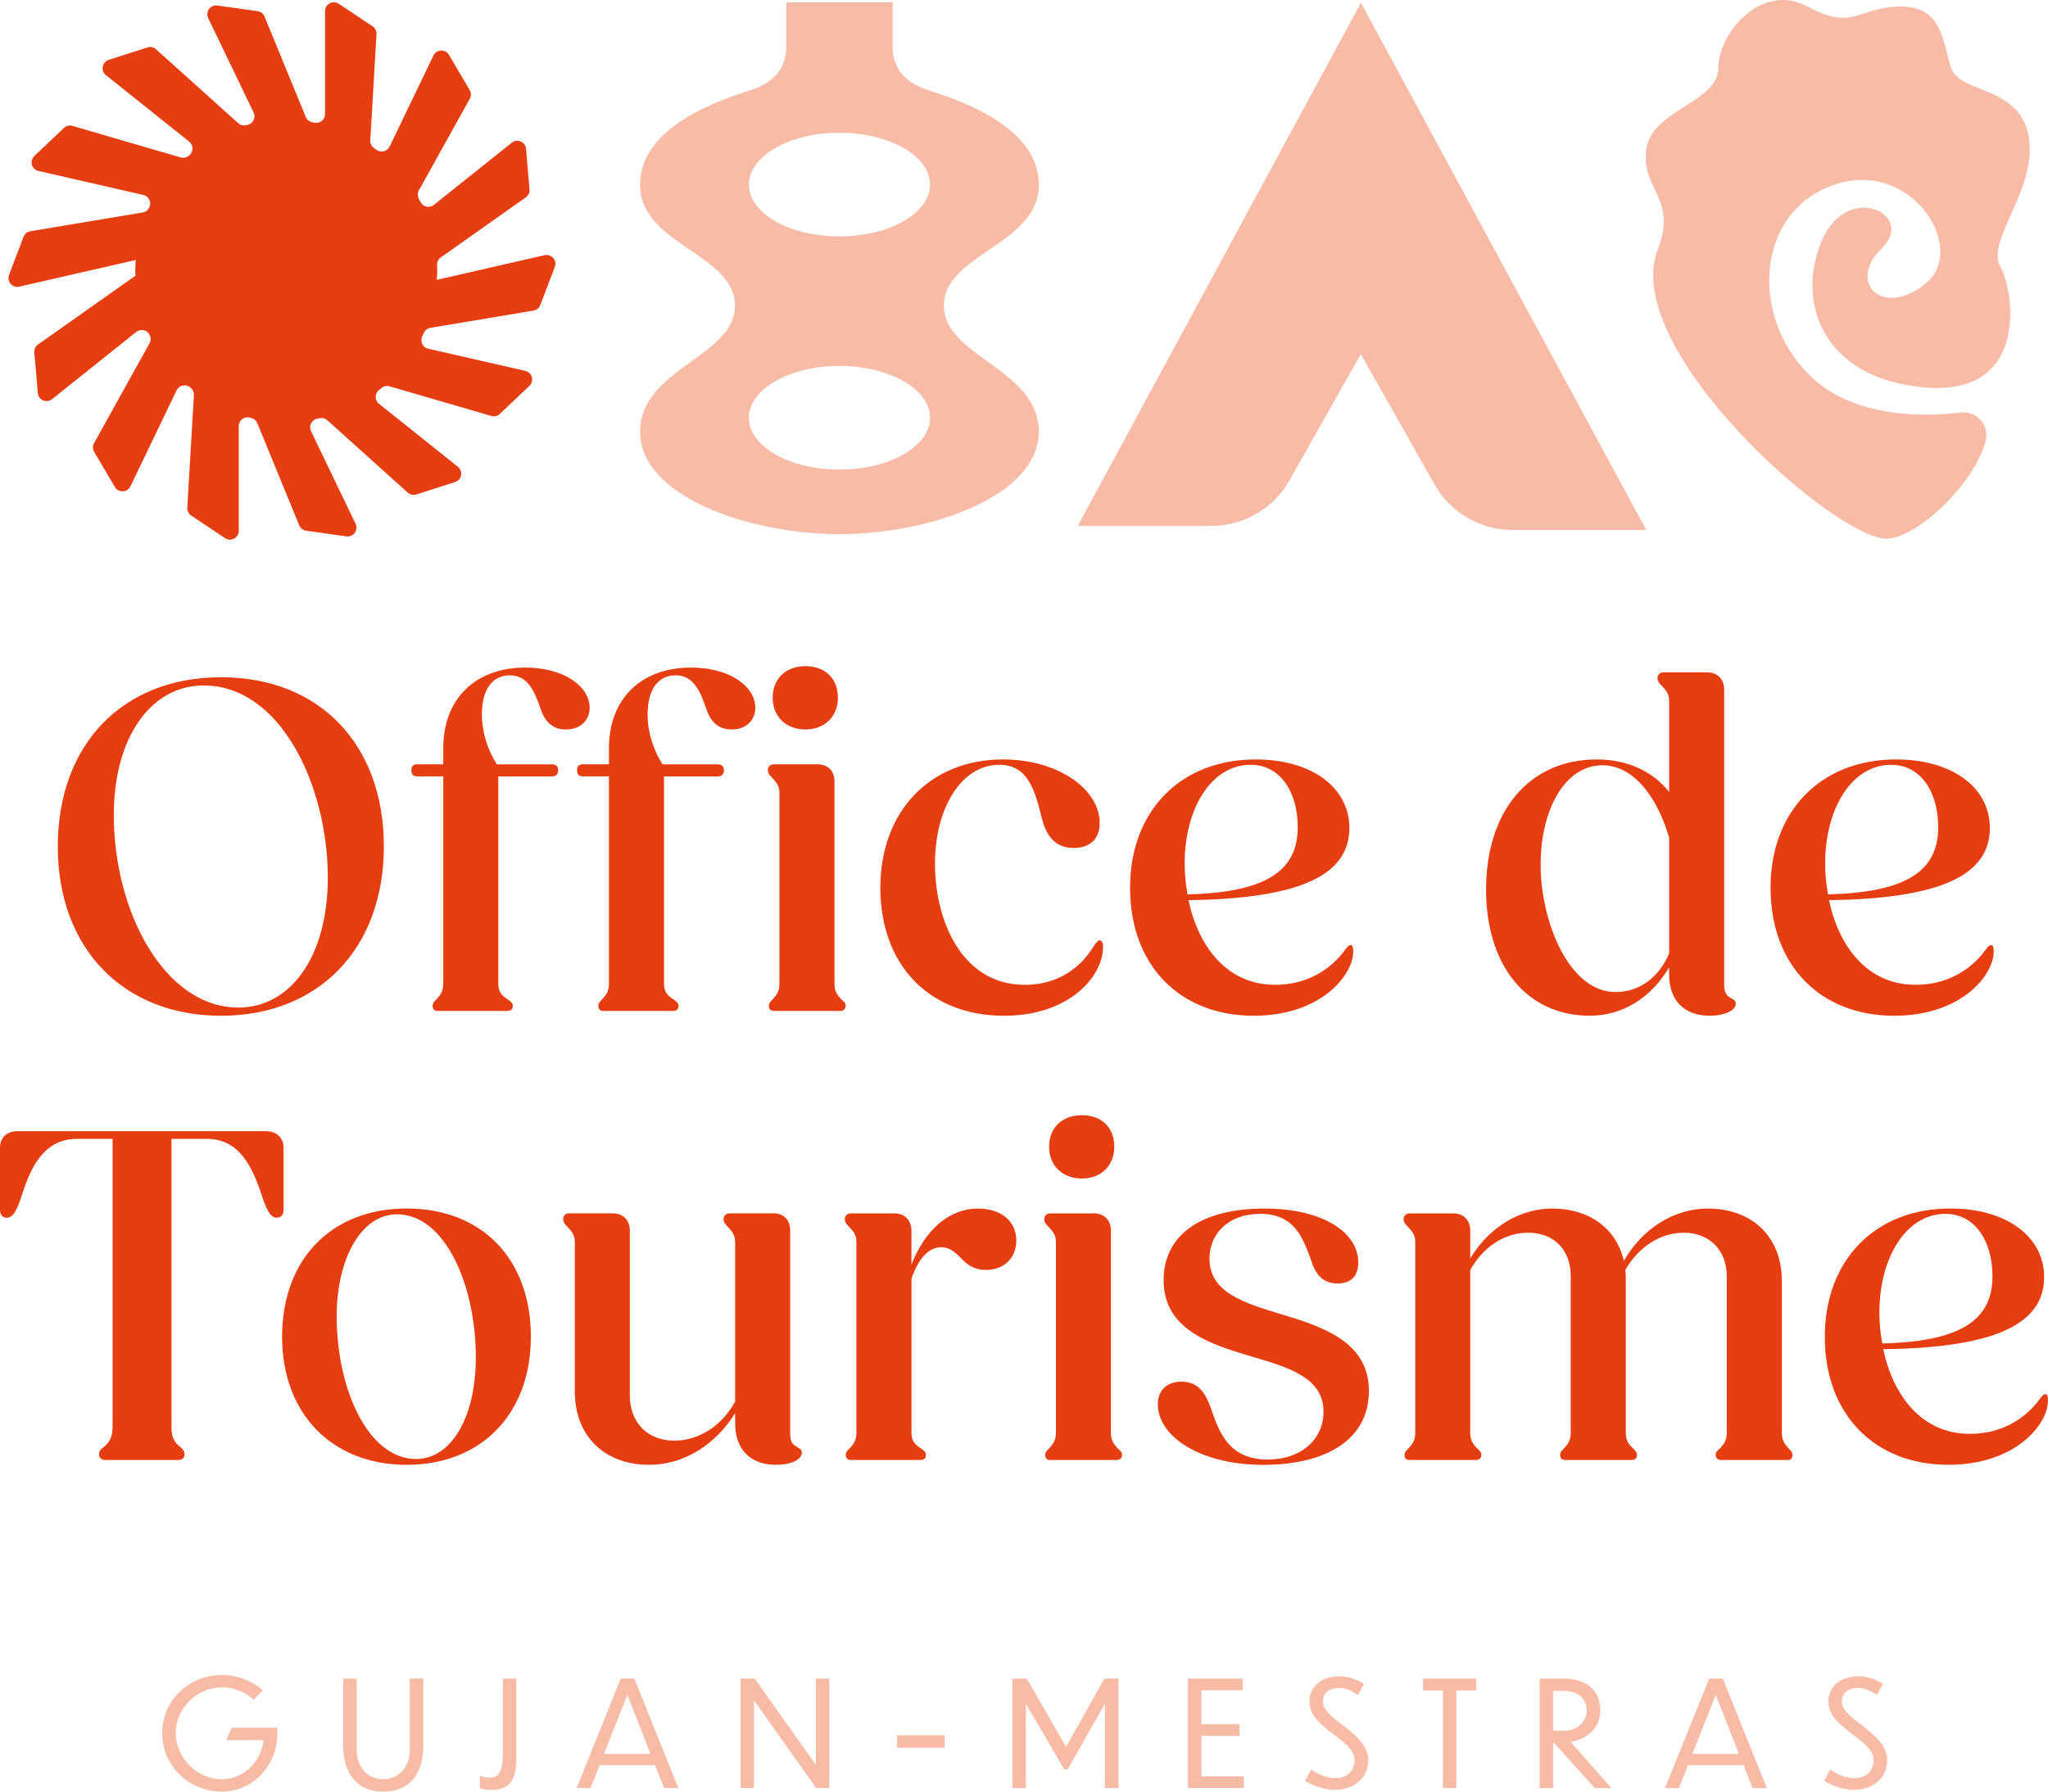 <svg width="176" height="154" viewBox="0 0 176 154" fill="none" xmlns="http://www.w3.org/2000/svg">
<g id="Logo Couleurs">
<g id="Calque_1" clip-path="url(#clip0_753_2352)">
<g id="Group">
<path id="Vector" d="M4.966 72.763C4.966 63.992 10.53 58.215 18.997 58.215C27.465 58.215 32.987 63.992 32.987 72.763C32.987 81.534 27.383 87.311 18.997 87.311C10.611 87.311 4.966 81.534 4.966 72.763ZM28.172 75.464C28.172 67.525 24.103 58.92 17.502 58.92C12.976 58.92 9.78 63.368 9.78 70.061C9.78 78.374 14.139 86.606 20.49 86.606C25.016 86.606 28.169 82.158 28.169 75.464H28.172Z" fill="#E73E11"/>
<path id="Vector_2" d="M37.176 86.438C37.176 86.229 37.342 86.064 37.509 85.898C37.799 85.565 38.091 85.274 38.091 84.569V66.736H35.849C35.516 66.736 35.35 66.571 35.35 66.196C35.35 65.863 35.516 65.697 35.849 65.697H38.091V64.325C38.091 60.043 40.873 57.382 45.15 57.382C48.471 57.382 50.67 59.004 50.67 60.832C50.67 61.914 49.882 62.703 48.636 62.703C47.39 62.703 46.767 61.914 46.437 60.875C45.938 59.421 45.356 58.049 43.82 58.049C42.409 58.049 41.412 59.131 41.412 61.417C41.412 62.914 41.91 64.493 42.699 65.7H47.431C47.764 65.7 47.97 65.865 47.97 66.198C47.97 66.573 47.762 66.738 47.431 66.738H42.823V84.571C42.823 85.236 43.113 85.528 43.446 85.775C43.82 86.025 44.069 86.191 44.069 86.44C44.069 86.773 43.904 86.898 43.571 86.898H37.634C37.344 86.898 37.178 86.773 37.178 86.44L37.176 86.438Z" fill="#E73E11"/>
<path id="Vector_3" d="M51.416 86.438C51.416 86.229 51.581 86.064 51.749 85.898C52.039 85.565 52.331 85.274 52.331 84.569V66.736H50.088C49.755 66.736 49.59 66.571 49.59 66.196C49.59 65.863 49.755 65.697 50.088 65.697H52.331V64.325C52.331 60.043 55.112 57.382 59.389 57.382C62.71 57.382 64.91 59.004 64.91 60.832C64.91 61.914 64.121 62.703 62.875 62.703C61.63 62.703 61.007 61.914 60.676 60.875C60.178 59.421 59.595 58.049 58.059 58.049C56.648 58.049 55.652 59.131 55.652 61.417C55.652 62.914 56.15 64.493 56.938 65.7H61.67C62.003 65.7 62.209 65.865 62.209 66.198C62.209 66.573 62.001 66.738 61.67 66.738H57.063V84.571C57.063 85.236 57.353 85.528 57.686 85.775C58.059 86.025 58.309 86.191 58.309 86.44C58.309 86.773 58.143 86.898 57.81 86.898H51.873C51.583 86.898 51.418 86.773 51.418 86.44L51.416 86.438ZM66.07 86.438C66.07 86.229 66.235 86.064 66.403 85.898C66.692 85.565 66.983 85.274 66.983 84.569V68.149C66.983 67.525 66.692 67.235 66.403 66.902C66.153 66.652 65.988 66.487 65.988 66.196C65.988 65.863 66.237 65.697 66.527 65.697H70.263C71.175 65.697 71.715 66.28 71.715 67.194V84.569C71.715 85.276 72.005 85.567 72.297 85.898C72.505 86.064 72.671 86.231 72.671 86.438C72.671 86.771 72.464 86.896 72.172 86.896H66.527C66.237 86.896 66.07 86.771 66.07 86.438ZM66.403 59.961C66.403 58.339 67.524 57.26 69.225 57.26C70.926 57.26 72.007 58.342 72.007 59.961C72.007 61.581 70.885 62.703 69.225 62.703C67.565 62.703 66.403 61.621 66.403 59.961Z" fill="#E73E11"/>
<path id="Vector_4" d="M75.656 76.297C75.656 69.728 79.933 65.28 86.201 65.28C91.017 65.28 94.503 67.9 94.503 70.726C94.503 72.18 93.631 72.888 92.263 72.888C90.478 72.888 89.814 71.558 89.481 70.145C88.899 67.734 88.235 65.738 85.87 65.738C82.59 65.738 80.348 69.522 80.348 74.219C80.348 79.166 82.672 84.653 88.07 84.653C91.515 84.653 93.26 82.532 93.964 81.368C94.213 80.994 94.379 80.828 94.503 80.828C94.671 80.828 94.793 80.994 94.793 81.409C94.793 83.861 91.971 87.311 86.283 87.311C79.931 87.311 75.654 83.029 75.654 76.294L75.656 76.297Z" fill="#E73E11"/>
<path id="Vector_5" d="M97.115 76.297C97.115 69.771 101.392 65.28 107.909 65.28C112.725 65.28 115.962 67.691 115.962 71.182C115.962 75.546 110.981 77.252 102.137 77.376C102.969 81.325 105.417 84.65 109.567 84.65C113.178 84.65 115.006 82.448 115.586 81.656C115.795 81.366 115.919 81.241 116.085 81.241C116.209 81.241 116.293 81.366 116.293 81.781C116.293 83.859 113.47 87.311 107.742 87.311C101.431 87.311 97.113 83.029 97.113 76.294L97.115 76.297ZM102.056 76.877C109.03 76.712 111.522 74.716 111.522 71.1C111.522 67.981 109.946 65.738 107.495 65.738C104.049 65.738 101.807 69.562 101.807 74.219C101.807 75.133 101.89 76.006 102.056 76.879V76.877Z" fill="#E73E11"/>
<path id="Vector_6" d="M127.708 76.462C127.708 69.687 131.443 65.28 137.215 65.28C139.956 65.28 142.072 66.36 143.442 68.065V60.249C143.442 59.626 143.152 59.335 142.86 59.002C142.611 58.752 142.445 58.587 142.445 58.294C142.445 57.961 142.652 57.795 142.985 57.795H146.72C147.592 57.795 148.172 58.376 148.172 59.292V84.648C148.172 85.356 148.38 85.562 148.711 85.771C149.042 85.937 149.167 86.021 149.167 86.27C149.167 86.894 148.129 87.309 146.926 87.309C144.727 87.309 143.44 85.98 143.44 83.775V83.151C141.863 85.812 139.412 87.309 136.633 87.309C131.194 87.309 127.708 82.986 127.708 76.46V76.462ZM138.835 85.274C140.869 85.274 142.57 84.027 143.442 81.949V72.014C142.445 68.564 140.411 65.779 137.713 65.779C134.517 65.779 132.399 69.519 132.399 74.342C132.399 79.164 134.807 85.274 138.835 85.274Z" fill="#E73E11"/>
<path id="Vector_7" d="M152.157 76.297C152.157 69.771 156.433 65.28 162.951 65.28C167.767 65.28 171.004 67.691 171.004 71.182C171.004 75.546 166.022 77.252 157.179 77.376C158.01 81.325 160.459 84.65 164.609 84.65C168.22 84.65 170.048 82.448 170.628 81.656C170.836 81.366 170.961 81.241 171.126 81.241C171.251 81.241 171.334 81.366 171.334 81.781C171.334 83.859 168.512 87.311 162.783 87.311C156.472 87.311 152.155 83.029 152.155 76.294L152.157 76.297ZM157.097 76.877C164.072 76.712 166.564 74.716 166.564 71.1C166.564 67.981 164.987 65.738 162.536 65.738C159.091 65.738 156.848 69.562 156.848 74.219C156.848 75.133 156.932 76.006 157.097 76.879V76.877Z" fill="#E73E11"/>
</g>
<g id="Group_2">
<path id="Vector_8" d="M8.511 124.998C8.511 124.749 8.635 124.583 8.968 124.333C9.258 124.084 9.675 123.669 9.675 122.712V97.895H6.603C3.781 97.895 2.659 100.347 1.953 102.509C1.538 103.797 1.205 104.671 0.582 104.671C0.208 104.671 0 104.421 0 104.006V98.685C0 97.771 0.582 97.231 1.536 97.231H22.834C23.747 97.231 24.37 97.771 24.37 98.685V104.006C24.37 104.421 24.12 104.671 23.787 104.671C23.165 104.671 22.834 103.797 22.417 102.509C21.669 100.347 20.591 97.895 17.767 97.895H14.736V122.712C14.736 123.669 15.109 124.084 15.44 124.333C15.73 124.583 15.855 124.749 15.855 124.998C15.855 125.331 15.646 125.497 15.316 125.497H9.048C8.758 125.497 8.508 125.331 8.508 124.998H8.511Z" fill="#E73E11"/>
<path id="Vector_9" d="M24.243 114.896C24.243 108.245 28.477 103.879 34.953 103.879C41.429 103.879 45.622 108.243 45.622 114.896C45.622 121.548 41.346 125.912 34.953 125.912C28.56 125.912 24.243 121.548 24.243 114.896ZM40.89 116.683C40.89 110.364 38.192 104.378 34.124 104.378C31.052 104.378 28.934 108.161 28.934 113.149C28.934 119.468 31.675 125.411 35.743 125.411C38.733 125.411 40.89 121.92 40.89 116.681V116.683Z" fill="#E73E11"/>
<path id="Vector_10" d="M49.396 119.593V106.748C49.396 106.124 49.106 105.834 48.814 105.501C48.565 105.251 48.4 105.086 48.4 104.795C48.4 104.462 48.608 104.296 48.939 104.296H52.674C53.546 104.296 54.126 104.879 54.126 105.793V119.926C54.126 122.297 55.662 123.834 57.946 123.834C60.064 123.834 62.055 122.546 63.176 120.466V106.748C63.176 106.124 62.886 105.834 62.594 105.501C62.345 105.251 62.179 105.086 62.179 104.795C62.179 104.462 62.429 104.296 62.719 104.296H66.497C67.369 104.296 67.908 104.879 67.908 105.793V123.252C67.908 123.959 68.117 124.166 68.49 124.374C68.78 124.54 68.905 124.624 68.905 124.873C68.905 125.497 67.908 125.912 66.665 125.912C64.506 125.912 63.178 124.583 63.178 122.378V121.464C61.518 124.166 58.777 125.912 55.789 125.912C52.053 125.912 49.396 123.542 49.396 119.593Z" fill="#E73E11"/>
<path id="Vector_11" d="M72.683 125.039C72.683 124.83 72.851 124.665 73.016 124.499C73.306 124.166 73.598 123.875 73.598 123.17V106.75C73.598 106.127 73.308 105.836 73.016 105.503C72.767 105.253 72.602 105.088 72.602 104.797C72.602 104.464 72.851 104.298 73.141 104.298H76.876C77.749 104.298 78.328 104.881 78.328 105.795V108.705C79.49 105.714 81.568 103.883 84.057 103.883C85.967 103.883 87.337 104.922 87.337 106.626C87.337 108.08 86.341 109.161 84.723 109.161C83.892 109.161 83.187 108.828 82.605 108.163C82.066 107.624 81.609 107.206 80.904 107.206C79.948 107.206 78.994 107.955 78.331 109.908V123.168C78.331 123.832 78.621 124.125 78.954 124.372C79.327 124.622 79.576 124.787 79.576 125.037C79.576 125.37 79.411 125.495 79.078 125.495H73.141C72.851 125.495 72.683 125.37 72.683 125.037V125.039Z" fill="#E73E11"/>
<path id="Vector_12" d="M89.825 125.039C89.825 124.83 89.992 124.665 90.158 124.499C90.448 124.166 90.74 123.875 90.74 123.17V106.75C90.74 106.127 90.45 105.836 90.158 105.503C89.909 105.253 89.743 105.088 89.743 104.797C89.743 104.464 89.992 104.298 90.282 104.298H94.018C94.89 104.298 95.47 104.881 95.47 105.795V123.17C95.47 123.877 95.76 124.168 96.052 124.499C96.258 124.665 96.426 124.832 96.426 125.039C96.426 125.372 96.217 125.497 95.927 125.497H90.28C89.99 125.497 89.823 125.372 89.823 125.039H89.825ZM90.158 98.56C90.158 96.938 91.279 95.859 92.98 95.859C94.681 95.859 95.762 96.94 95.762 98.56C95.762 100.18 94.641 101.302 92.98 101.302C91.32 101.302 90.158 100.22 90.158 98.56Z" fill="#E73E11"/>
<path id="Vector_13" d="M99.497 120.716C99.497 119.511 100.286 118.763 101.532 118.763C103.027 118.763 103.609 119.802 104.064 121.049C104.771 123.127 105.6 125.456 108.964 125.456C111.786 125.456 113.739 123.753 113.739 121.342C113.739 118.475 110.873 117.558 107.553 116.603C103.942 115.521 99.998 114.276 99.998 110.035C99.998 106.17 103.194 103.883 108.674 103.883C113.531 103.883 116.727 105.836 116.727 108.538C116.727 109.785 115.979 110.325 114.942 110.325C113.571 110.325 112.989 109.368 112.658 108.288C111.952 106.376 111.247 104.339 108.3 104.339C105.602 104.339 103.94 106.002 103.94 108.204C103.94 111.071 106.846 111.988 110.167 112.986C113.778 114.068 117.64 115.397 117.64 119.554C117.64 123.712 114.029 125.914 108.549 125.914C103.07 125.914 99.5 123.419 99.5 120.718L99.497 120.716Z" fill="#E73E11"/>
<path id="Vector_14" d="M120.707 125.039C120.707 124.83 120.875 124.665 121.04 124.499C121.33 124.166 121.622 123.875 121.622 123.17V106.75C121.622 106.127 121.332 105.836 121.04 105.503C120.791 105.253 120.626 105.088 120.626 104.797C120.626 104.464 120.875 104.298 121.165 104.298H124.9C125.772 104.298 126.352 104.881 126.352 105.795V108.166C127.929 105.546 130.545 103.883 133.409 103.883C136.523 103.883 138.888 105.546 139.552 108.372C141.129 105.628 143.829 103.883 146.776 103.883C150.47 103.883 153.128 106.211 153.128 110.119V123.17C153.128 123.877 153.418 124.168 153.708 124.499C153.875 124.665 154.041 124.832 154.041 125.039C154.041 125.372 153.875 125.497 153.583 125.497H147.938C147.648 125.497 147.44 125.372 147.44 125.039C147.44 124.83 147.605 124.665 147.813 124.499C148.103 124.166 148.393 123.875 148.393 123.17V109.701C148.393 107.415 146.857 105.961 144.699 105.961C142.664 105.961 140.796 107.208 139.674 109.161C139.717 109.452 139.717 109.785 139.717 110.119V123.17C139.717 123.877 140.007 124.168 140.34 124.499C140.506 124.665 140.673 124.832 140.673 125.039C140.673 125.372 140.506 125.497 140.175 125.497H134.571C134.238 125.497 134.072 125.372 134.072 125.039C134.072 124.83 134.238 124.665 134.405 124.499C134.695 124.166 134.985 123.875 134.985 123.17V109.701C134.985 107.415 133.533 105.961 131.331 105.961C129.297 105.961 127.471 107.165 126.35 109.161V123.17C126.35 123.877 126.64 124.168 126.932 124.499C127.138 124.665 127.306 124.832 127.306 125.039C127.306 125.372 127.098 125.497 126.808 125.497H121.16C120.87 125.497 120.703 125.372 120.703 125.039H120.707Z" fill="#E73E11"/>
<path id="Vector_15" d="M156.82 114.896C156.82 108.37 161.097 103.879 167.614 103.879C172.43 103.879 175.667 106.29 175.667 109.781C175.667 114.145 170.686 115.851 161.842 115.975C162.674 119.924 165.122 123.249 169.272 123.249C172.883 123.249 174.711 121.047 175.291 120.255C175.5 119.965 175.624 119.84 175.79 119.84C175.914 119.84 175.998 119.965 175.998 120.38C175.998 122.458 173.175 125.91 167.447 125.91C161.136 125.91 156.818 121.628 156.818 114.893L156.82 114.896ZM161.761 115.478C168.735 115.313 171.227 113.317 171.227 109.701C171.227 106.583 169.65 104.339 167.199 104.339C163.754 104.339 161.511 108.163 161.511 112.82C161.511 113.734 161.595 114.607 161.761 115.481V115.478Z" fill="#E73E11"/>
</g>
<g id="Group_3">
<path id="Vector_16" d="M19.075 154C16.201 154 13.934 151.755 13.934 148.978C13.934 146.201 16.203 143.981 19.075 143.981C20.434 143.981 21.708 144.5 22.578 145.293L21.796 146.1C21.027 145.418 20.108 145.04 19.075 145.04C16.881 145.04 15.105 146.883 15.105 148.965C15.105 151.047 16.881 152.94 19.075 152.94C20.939 152.94 22.464 151.413 22.64 149.569L19.44 149.582L19.906 148.511H23.837V149.004C23.837 151.755 21.732 154 19.073 154H19.075Z" fill="#F7BBA6"/>
<path id="Vector_17" d="M32.925 154C30.683 154 29.497 152.46 29.497 150.025V144.285H30.657V150.391C30.657 152.081 31.765 152.94 32.925 152.94C34.085 152.94 35.219 152.081 35.219 150.391V144.285H36.379V150.025C36.379 152.46 35.219 154 32.927 154H32.925Z" fill="#F7BBA6"/>
<path id="Vector_18" d="M41.232 152.623C41.483 152.737 41.749 152.8 42.05 152.8C42.667 152.8 43.21 152.574 43.21 150.855V144.282H44.37V151.083C44.37 153.127 43.754 153.858 42.153 153.858C41.801 153.858 41.511 153.809 41.234 153.695V152.621L41.232 152.623Z" fill="#F7BBA6"/>
<path id="Vector_19" d="M56.292 151.729H51.529L50.748 153.697H49.551L53.344 144.285H54.517L58.298 153.697H57.063L56.294 151.729H56.292ZM55.901 150.757L53.91 145.683L51.905 150.757H55.901Z" fill="#F7BBA6"/>
<path id="Vector_20" d="M64.798 146.164V153.697H63.638V144.285H64.86L70.114 151.705V144.285H71.274V153.697H70.14L64.798 146.164Z" fill="#F7BBA6"/>
<path id="Vector_21" d="M81.181 150.227H77.098V149.156H81.181V150.227Z" fill="#F7BBA6"/>
<path id="Vector_22" d="M88.164 146.442V153.697H87.004V144.285H88.24L91.616 150.152L94.905 144.285H96.114V153.697H94.954V146.455L91.754 152.094H91.451L88.162 146.442H88.164Z" fill="#F7BBA6"/>
<path id="Vector_23" d="M102.09 144.285H106.79V145.293H103.248V148.208H106.524V149.216H103.248V152.686H106.891V153.695H102.09V144.282V144.285Z" fill="#F7BBA6"/>
<path id="Vector_24" d="M116.697 145.698C116.256 145.382 115.677 145.091 115.097 145.091C114.012 145.091 113.685 145.734 113.685 146.201C113.685 146.87 114.151 147.362 115.324 148.231C116.95 149.455 117.58 150.301 117.58 151.273C117.58 152.888 116.321 153.847 114.708 153.847C113.913 153.847 112.893 153.544 112.162 153.077L112.678 152.105C113.271 152.484 113.975 152.849 114.757 152.849C115.891 152.849 116.409 152.066 116.409 151.335C116.409 150.604 115.93 150.06 114.633 149.113C113.133 147.965 112.53 147.283 112.53 146.238C112.53 145.192 113.322 144.093 115.124 144.093C115.842 144.093 116.624 144.358 117.217 144.736L116.699 145.696L116.697 145.698Z" fill="#F7BBA6"/>
<path id="Vector_25" d="M123.992 145.306H122.29V144.285H126.866V145.306H125.152V153.697H123.992V145.306Z" fill="#F7BBA6"/>
<path id="Vector_26" d="M133.533 149.797H133.471V153.697H132.311V144.285H134.377C136.431 144.285 137.526 145.382 137.526 147.01C137.526 148.498 136.442 149.483 134.981 149.735L138.484 153.697H137.047L133.531 149.797H133.533ZM133.471 145.343V148.776H134.354C135.55 148.776 136.358 148.019 136.358 147.01C136.358 146.164 135.778 145.345 134.38 145.345H133.473L133.471 145.343Z" fill="#F7BBA6"/>
<path id="Vector_27" d="M149.828 151.729H145.066L144.284 153.697H143.088L146.881 144.285H148.054L151.835 153.697H150.599L149.83 151.729H149.828ZM149.437 150.757L147.446 145.683L145.442 150.757H149.437Z" fill="#F7BBA6"/>
<path id="Vector_28" d="M161.297 145.698C160.856 145.382 160.276 145.091 159.696 145.091C158.612 145.091 158.285 145.734 158.285 146.201C158.285 146.87 158.751 147.362 159.924 148.231C161.55 149.455 162.18 150.301 162.18 151.273C162.18 152.888 160.921 153.847 159.308 153.847C158.513 153.847 157.492 153.544 156.762 153.077L157.278 152.105C157.871 152.484 158.575 152.849 159.357 152.849C160.491 152.849 161.009 152.066 161.009 151.335C161.009 150.604 160.53 150.06 159.232 149.113C157.733 147.965 157.127 147.283 157.127 146.238C157.127 145.192 157.922 144.093 159.724 144.093C160.442 144.093 161.224 144.358 161.817 144.736L161.299 145.696L161.297 145.698Z" fill="#F7BBA6"/>
</g>
<path id="Vector_29" d="M36.992 28.18L45.85 26.696C46.116 26.651 46.338 26.47 46.434 26.217L47.678 22.945C47.893 22.38 47.39 21.801 46.802 21.936L37.535 24.055C37.55 23.799 37.574 23.547 37.574 23.289C37.574 23.126 37.567 22.965 37.556 22.803C37.541 22.539 37.66 22.285 37.874 22.132L45.186 16.966C45.405 16.811 45.528 16.551 45.504 16.282L45.208 12.795C45.156 12.191 44.454 11.888 43.981 12.266L37.284 17.613C36.91 17.912 36.362 17.79 36.141 17.368C36.096 17.28 36.048 17.194 36.001 17.108C35.872 16.875 35.868 16.598 35.997 16.366L40.373 8.487C40.504 8.251 40.499 7.965 40.362 7.732L38.583 4.719C38.276 4.196 37.511 4.231 37.247 4.775L33.484 12.6C33.275 13.034 32.723 13.161 32.339 12.868C32.274 12.819 32.21 12.772 32.143 12.724C31.931 12.569 31.806 12.322 31.821 12.062L32.356 2.94C32.371 2.671 32.244 2.413 32.021 2.265L29.112 0.323C28.61 -0.013 27.933 0.348 27.933 0.955V9.804C27.933 10.274 27.51 10.636 27.048 10.548C26.984 10.535 26.917 10.524 26.853 10.511C26.595 10.466 26.378 10.298 26.279 10.057L22.735 1.424C22.632 1.174 22.406 0.998 22.14 0.961L18.679 0.475C18.08 0.391 17.629 1.011 17.891 1.555L21.794 9.668C22 10.096 21.768 10.608 21.309 10.726C21.266 10.737 21.225 10.748 21.182 10.758C20.933 10.825 20.671 10.767 20.479 10.595L13.41 4.237C13.21 4.056 12.929 3.996 12.674 4.078L9.344 5.145C8.768 5.33 8.629 6.083 9.103 6.461L16.261 12.176C16.632 12.473 16.643 13.036 16.278 13.342C16.263 13.354 16.248 13.367 16.233 13.378C16.037 13.544 15.777 13.606 15.53 13.533L6.225 10.821C5.967 10.746 5.688 10.812 5.493 10.999L2.956 13.406C2.515 13.823 2.717 14.561 3.308 14.697L12.319 16.757C12.789 16.865 13.039 17.377 12.835 17.813C12.832 17.817 12.83 17.824 12.826 17.828C12.721 18.056 12.514 18.22 12.268 18.261L2.606 19.878C2.339 19.923 2.118 20.104 2.021 20.358L0.778 23.629C0.563 24.195 1.065 24.773 1.654 24.638L11.67 22.349C11.649 22.661 11.623 22.971 11.623 23.287C11.623 23.425 11.64 23.558 11.645 23.694L3.269 29.611C3.05 29.765 2.928 30.026 2.951 30.295L3.248 33.781C3.299 34.385 4.002 34.689 4.474 34.31L11.709 28.533C12.091 28.228 12.654 28.361 12.863 28.804C12.863 28.808 12.867 28.813 12.869 28.817C12.972 29.038 12.97 29.294 12.85 29.509L8.083 38.091C7.952 38.328 7.956 38.614 8.094 38.846L9.872 41.86C10.18 42.382 10.944 42.348 11.209 41.804L15.178 33.549C15.391 33.108 15.958 32.981 16.336 33.293C16.351 33.306 16.368 33.319 16.383 33.331C16.572 33.486 16.68 33.719 16.665 33.962L16.095 43.641C16.08 43.909 16.207 44.167 16.43 44.316L19.339 46.258C19.841 46.594 20.518 46.232 20.518 45.626V36.627C20.518 36.134 20.978 35.773 21.453 35.893C21.498 35.904 21.543 35.917 21.586 35.928C21.822 35.986 22.017 36.145 22.11 36.371L25.716 45.157C25.82 45.406 26.045 45.583 26.311 45.619L29.772 46.105C30.371 46.189 30.822 45.57 30.56 45.026L26.728 37.059C26.518 36.62 26.769 36.093 27.244 35.994C27.312 35.979 27.381 35.964 27.45 35.949C27.69 35.895 27.94 35.956 28.122 36.119L35.041 42.343C35.241 42.524 35.522 42.584 35.778 42.503L39.107 41.436C39.683 41.251 39.823 40.498 39.348 40.12L32.571 34.708C32.186 34.403 32.195 33.824 32.579 33.517C32.646 33.463 32.713 33.409 32.777 33.355C32.972 33.194 33.232 33.136 33.475 33.207L42.224 35.755C42.482 35.831 42.761 35.764 42.957 35.577L45.493 33.17C45.934 32.753 45.732 32.015 45.141 31.88L36.796 29.972C36.317 29.862 36.074 29.337 36.289 28.894C36.332 28.804 36.375 28.714 36.416 28.623C36.521 28.391 36.729 28.223 36.981 28.18H36.992Z" fill="#E73E11"/>
<path id="Vector_30" d="M81.119 26.26C81.119 21.805 89.273 21.063 89.273 15.867C89.273 10.67 81.86 8.444 79.634 7.702C77.411 6.96 76.713 5.476 76.713 4.065V0.196H67.565V4.063C67.565 5.474 66.869 6.958 64.643 7.7C62.42 8.442 55.005 10.668 55.005 15.865C55.005 21.061 63.159 21.803 63.159 26.257C63.159 30.712 55.005 31.654 55.005 37.117C55.005 42.58 64.102 45.869 72.056 45.914H72.219C76.193 45.892 80.464 45.054 83.724 43.539C86.994 42.025 89.268 39.836 89.268 37.119C89.268 31.656 81.114 30.714 81.114 26.26H81.119ZM72.142 40.363C67.842 40.363 64.358 38.367 64.358 35.908C64.358 33.45 67.842 31.454 72.142 31.454C76.442 31.454 79.927 33.45 79.927 35.908C79.927 38.367 76.442 40.363 72.142 40.363ZM72.142 20.321C67.842 20.321 64.358 18.325 64.358 15.867C64.358 13.408 67.842 11.412 72.142 11.412C76.442 11.412 79.927 13.408 79.927 15.867C79.927 18.325 76.442 20.321 72.142 20.321Z" fill="#F7BBA6"/>
<path id="Vector_31" d="M141.479 45.559H129.989C127.216 45.559 124.655 44.064 123.287 41.649L116.946 30.439L110.811 41.294C109.443 43.709 106.882 45.204 104.109 45.204H92.619L116.933 0.277L116.955 0.241L117.167 0.63L141.477 45.557L141.479 45.559Z" fill="#F7BBA6"/>
<path id="Vector_32" d="M170.632 37.928C170.993 36.577 169.882 35.289 168.497 35.457C165.466 35.824 159.258 36.011 155.448 32.196C150.258 27 150.999 18.093 157.671 15.865C164.343 13.639 169.161 21.431 165.455 24.401C161.75 27.372 158.7 24.251 161.707 21.358C164.714 18.463 158.783 15.495 156.56 20.691C154.337 25.887 156.56 32.568 165.455 33.31C174.35 34.052 173.137 25.107 171.891 22.9C170.645 20.693 175.094 16.239 174.35 11.784C173.609 7.33 168.42 8.072 167.678 5.846C166.937 3.62 166.952 0.477 163.238 0.564C159.525 0.65 159.303 2.701 155.336 0.564C151.371 -1.577 147.663 2.878 147.663 5.848C147.663 8.818 141.971 9.403 141.481 12.821C140.991 16.239 144.183 17.063 142.473 21.435C139.137 29.972 157.671 46.303 162.119 46.303C164.656 46.303 169.631 41.685 170.634 37.93L170.632 37.928Z" fill="#F7BBA6"/>
</g>
</g>
<defs>
<clipPath id="clip0_753_2352">
<rect width="176" height="154" fill="white"/>
</clipPath>
</defs>
</svg>

